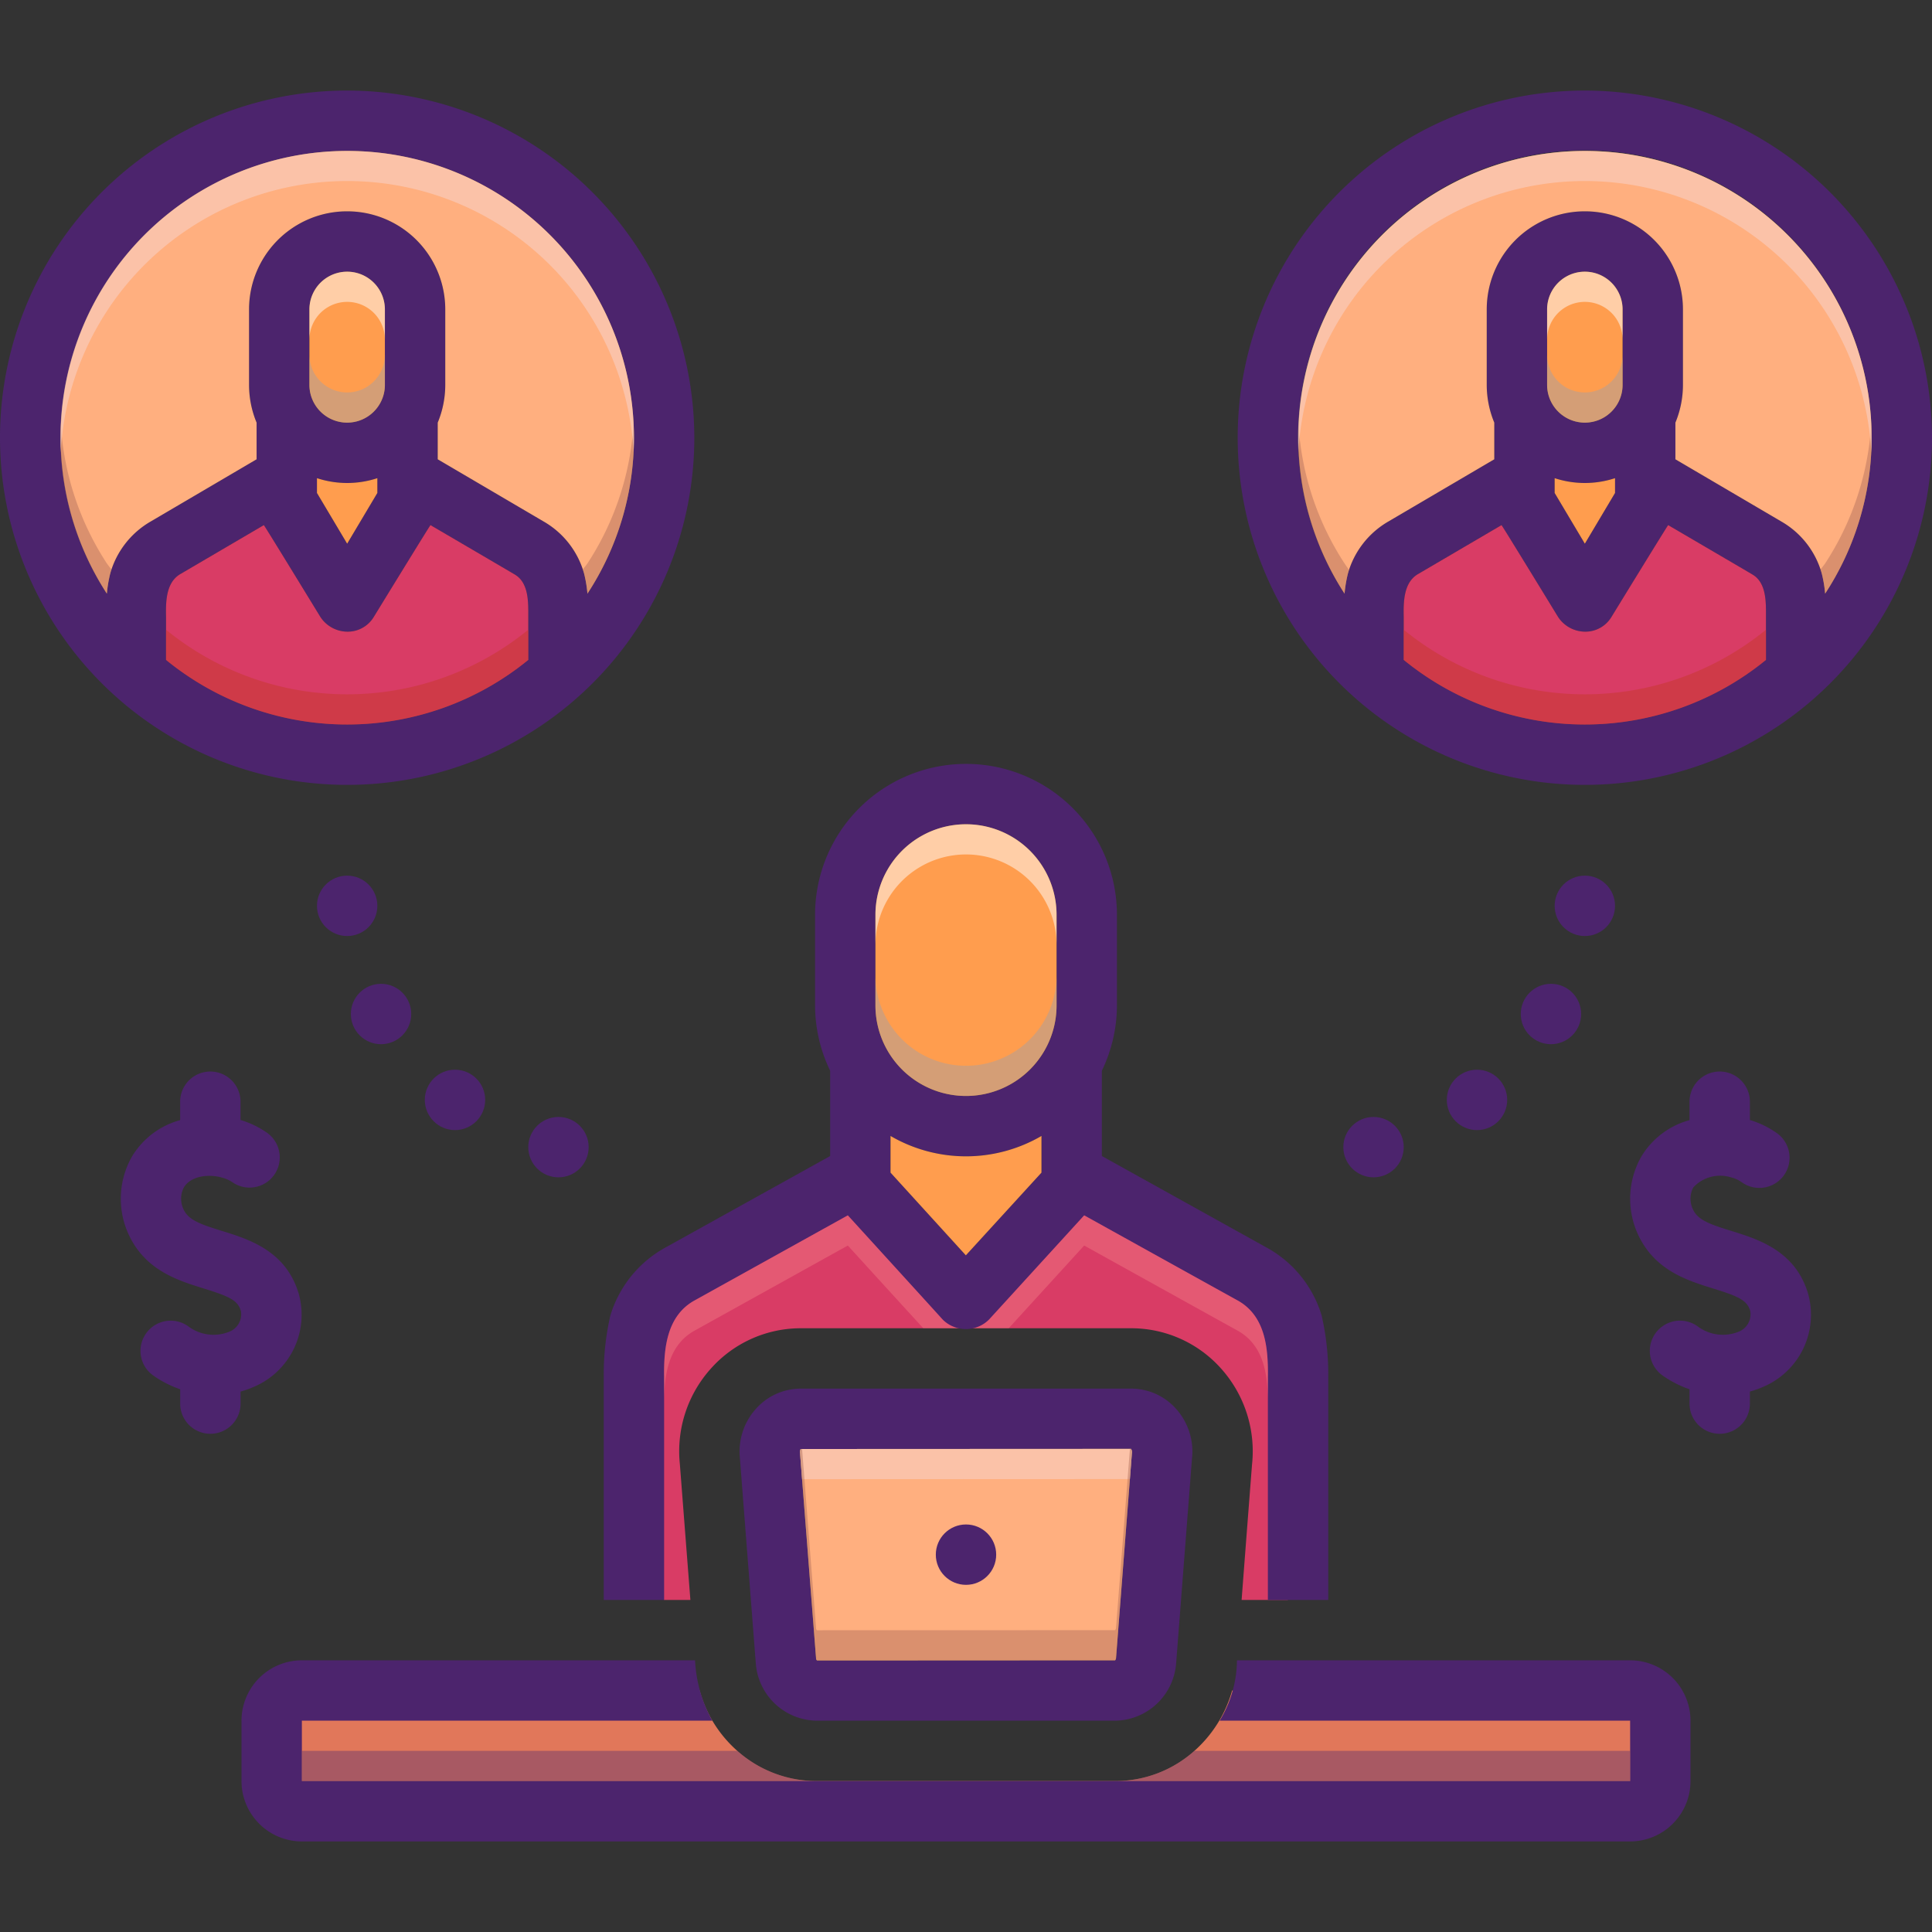 <svg xmlns="http://www.w3.org/2000/svg" data-name="Layer 1" viewBox="0 0 128 128"><rect x="0" y="0" width="128" height="128" fill="#333333" stroke="none"/><path fill="#d93c65" d="M85.32,87.97V106H82.26c.3-3.95.69-8.97.69-8.97a8.213,8.213,0,0,0-2.05-6.36A7.973,7.973,0,0,0,74.96,88H53.04a7.973,7.973,0,0,0-5.94,2.67,8.186,8.186,0,0,0-2.06,6.3s.39,5.04.7,9.03H44l-1.97-1,.54-17.66L55.44,78l7.65,7.63,8.19-7.33Z" class="colorfc785e svgShape"></path><path fill="#e1775a" d="M109.26,112v7.92H18.72V112H46.35a8.242,8.242,0,0,0,2.5,4,7.91,7.91,0,0,0,5.25,2H73.9a7.859,7.859,0,0,0,5.23-2,8.343,8.343,0,0,0,2.5-4Z" class="colord68751 svgShape"></path><path fill="#4c246d" d="M19.794 85.721c-.844-2.855-3.305-3.617-5.102-4.173-1.306-.404-2.124-.684-2.471-1.308a1.637 1.637 0 01-.043-1.565c.6-.997 2.374-.933 3.226-.344a2 2 0 002.275-3.29 6.098 6.098 0 00-1.744-.84V72.992a2 2 0 00-4 0v1.219a5.369 5.369 0 00-3.186 2.404A5.647 5.647 0 008.728 82.188c1.145 2.055 3.161 2.679 4.782 3.181 1.714.531 2.243.79 2.447 1.48a1.234 1.234 0 01-.771 1.382 2.776 2.776 0 01-2.717-.362 2 2 0 10-2.321 3.258 7.142 7.142 0 001.79.916v.949a2 2 0 004 0V92.194a6.19 6.19 0 00.933-.335A5.186 5.186 0 0019.794 85.721zM114.693 81.548c-1.306-.404-2.124-.684-2.472-1.308a1.636 1.636 0 01-.042-1.564 2.42 2.42 0 012.495-.675 2.054 2.054 0 01.731.332 2 2 0 102.273-3.291 6.1 6.1 0 00-1.743-.839V72.992a2 2 0 00-4 0v1.22a5.364 5.364 0 00-3.186 2.403 5.645 5.645 0 00-.022 5.573c1.145 2.055 3.161 2.679 4.781 3.181 1.714.53 2.243.79 2.447 1.479a1.235 1.235 0 01-.772 1.383 2.782 2.782 0 01-2.718-.363 2 2 0 00-2.32 3.259 7.146 7.146 0 001.79.916v.949a2 2 0 004 0v-.798a6.175 6.175 0 00.933-.335 5.187 5.187 0 002.926-6.138C118.951 82.866 116.49 82.104 114.693 81.548zM23 6A23 23 0 1046 29 23.029 23.029 0 0023 6zM35 40.93v2.79a18.962 18.962 0 01-24 0V40.89c-.02-1-.02-2.31.97-2.87l5.51-3.23c.09.1 3.75 6.09 3.75 6.09a2.155 2.155 0 001.81.97 2.014 2.014 0 001.72-.97s3.67-5.99 3.76-6.09c0 0 5.57 3.26 5.58 3.27C35.06 38.62 35 39.96 35 40.93zM23 28a2.501 2.501 0 01-2.5-2.5v-5a2.5 2.5 0 015 0v5A2.501 2.501 0 0123 28zm2 3.68v.98l-2 3.36-2-3.36v-.98a6.41 6.41 0 004 0zm13.92 7.65A8.456 8.456 0 0038.7 38.01a5.757 5.757 0 00-2.65-3.44L29 30.43V28a6.522 6.522 0 00.5-2.5v-5a6.5 6.5 0 00-13 0v5A6.522 6.522 0 0017 28v2.43l-6.98 4.1A5.792 5.792 0 007.3 38.01 8.656 8.656 0 007.08 39.33 18.991 18.991 0 1142 29 18.864 18.864 0 0138.92 39.33z" class="color2d4356 svgShape"></path><path fill="#ffaf7f" d="M42,29a18.864,18.864,0,0,1-3.08,10.33A8.456,8.456,0,0,0,38.7,38.01a5.757,5.757,0,0,0-2.65-3.44L29,30.43V28a6.522,6.522,0,0,0,.5-2.5v-5a6.5,6.5,0,0,0-13,0v5A6.522,6.522,0,0,0,17,28v2.43l-6.98,4.1A5.792,5.792,0,0,0,7.3,38.01,8.656,8.656,0,0,0,7.08,39.33,18.991,18.991,0,1,1,42,29Z" class="colorffdb80 svgShape"></path><path fill="#ff9d4e" d="M25.5 20.5v5a2.5 2.5 0 01-5 0v-5a2.5 2.5 0 015 0zM25 31.68v.98l-2 3.36-2-3.36v-.98a6.41 6.41 0 004 0z" class="colore1ebf4 svgShape"></path><path fill="#d93c65" d="M35,40.93v2.79a18.962,18.962,0,0,1-24,0V40.89c-.02-1-.02-2.31.97-2.87l5.51-3.23c.09.1,3.75,6.09,3.75,6.09a2.155,2.155,0,0,0,1.81.97,2.014,2.014,0,0,0,1.72-.97s3.67-5.99,3.76-6.09c0,0,5.57,3.26,5.58,3.27C35.06,38.62,35,39.96,35,40.93Z" class="colorfc785e svgShape"></path><path fill="#4c246d" d="M105,6a23,23,0,1,0,23,23A23.029,23.029,0,0,0,105,6Zm12,34.93v2.79a18.962,18.962,0,0,1-24,0V40.89c-.02-1-.02-2.31.97-2.87l5.51-3.23c.09.1,3.75,6.09,3.75,6.09a2.155,2.155,0,0,0,1.81.97,2.014,2.014,0,0,0,1.72-.97s3.67-5.99,3.76-6.09c0,0,5.57,3.26,5.58,3.27C117.06,38.62,117,39.96,117,40.93ZM105,28a2.501,2.501,0,0,1-2.5-2.5v-5a2.5,2.5,0,0,1,5,0v5A2.501,2.501,0,0,1,105,28Zm2,3.68v.98l-2,3.36-2-3.36v-.98a6.41,6.41,0,0,0,4,0Zm13.92,7.65A8.456,8.456,0,0,0,120.7,38.01a5.757,5.757,0,0,0-2.65-3.44L111,30.43V28a6.522,6.522,0,0,0,.5-2.5v-5a6.5,6.5,0,0,0-13,0v5A6.522,6.522,0,0,0,99,28v2.43l-6.98,4.1a5.792,5.792,0,0,0-2.72,3.48A8.656,8.656,0,0,0,89.08,39.33a19,19,0,1,1,31.84,0Z" class="color2d4356 svgShape"></path><path fill="#ffaf7f" d="M124,29a18.864,18.864,0,0,1-3.08,10.33A8.456,8.456,0,0,0,120.7,38.01a5.757,5.757,0,0,0-2.65-3.44L111,30.43V28a6.522,6.522,0,0,0,.5-2.5v-5a6.5,6.5,0,0,0-13,0v5A6.522,6.522,0,0,0,99,28v2.43l-6.98,4.1a5.792,5.792,0,0,0-2.72,3.48A8.656,8.656,0,0,0,89.08,39.33,18.991,18.991,0,1,1,124,29Z" class="colorffdb80 svgShape"></path><path fill="#ff9d4e" d="M107.5 20.5v5a2.5 2.5 0 01-5 0v-5a2.5 2.5 0 015 0zM107 31.68v.98l-2 3.36-2-3.36v-.98a6.41 6.41 0 004 0z" class="colore1ebf4 svgShape"></path><path fill="#d93c65" d="M117,40.93v2.79a18.962,18.962,0,0,1-24,0V40.89c-.02-1-.02-2.31.97-2.87l5.51-3.23c.09.1,3.75,6.09,3.75,6.09a2.155,2.155,0,0,0,1.81.97,2.014,2.014,0,0,0,1.72-.97s3.67-5.99,3.76-6.09c0,0,5.57,3.26,5.58,3.27C117.06,38.62,117,39.96,117,40.93Z" class="colorfc785e svgShape"></path><path fill="#4c246d" d="M108,110H81.952a7.802,7.802,0,0,1-1.146,4H108l.003,4H20v-4H47.194a9.098,9.098,0,0,1-1.145-4H20a4.005,4.005,0,0,0-4,4v4a4.005,4.005,0,0,0,4,4h88a4.004,4.004,0,0,0,4-4v-4A4.004,4.004,0,0,0,108,110Z" class="color2d4356 svgShape"></path><path fill="#4c246d" d="M77.92,93.34A3.986,3.986,0,0,0,74.96,92H53.04a3.986,3.986,0,0,0-2.96,1.34,4.228,4.228,0,0,0-1.06,3.26l1.06,13.69A4.103,4.103,0,0,0,54.1,114H73.9a4.11,4.11,0,0,0,4.02-3.78l1.05-13.56A4.245,4.245,0,0,0,77.92,93.34Zm-3.98,16.51a.266.266,0,0,1-.06.15l-19.75.01c-.01-.01-.06-.06-.06-.1L53,96.22c-.01-.14.06-.22.04-.22l21.89-.01a.375.375,0,0,1,.06.3Z" class="color2d4356 svgShape"></path><path fill="#ffaf7f" d="M74.99,96.29l-1.05,13.56a.266.266,0,0,1-.06.15l-19.75.01c-.01-.01-.06-.06-.06-.1L53,96.22c-.01-.14.06-.22.04-.22l21.89-.01A.375.375,0,0,1,74.99,96.29Z" class="colorffdb80 svgShape"></path><circle cx="64" cy="103" r="2" fill="#4c246d" class="color2d4356 svgShape"></circle><path fill="#4c246d" d="M87.56,87.15A7.629,7.629,0,0,0,83.89,82.64L73,76.59V70.94a9.98,9.98,0,0,0,1-4.33v-6a10,10,0,0,0-20,0v6a9.98,9.98,0,0,0,1,4.33v5.65L44.18,82.6a7.682,7.682,0,0,0-3.74,4.55A17.345,17.345,0,0,0,40,91.28V106h4V91.24c-.03-1.93.18-4.09,2.05-5.1L56.17,80.52s6.27,6.88,6.27,6.89a2.185,2.185,0,0,0,3.1,0l6.29-6.89S81.99,86.16,82,86.16c1.86,1.04,2.03,3.2,2,5.12V106h4V91.31A17.427,17.427,0,0,0,87.56,87.15ZM69,77.69l-5.01,5.48L59,77.69V75.26a9.934,9.934,0,0,0,10,0Zm1-11.08a6,6,0,0,1-12,0v-6a6,6,0,0,1,12,0Z" class="color2d4356 svgShape"></path><path fill="#ff9d4e" d="M69 75.26v2.43l-5.01 5.48L59 77.69V75.26a9.934 9.934 0 0010 0zM70 60.61v6a6 6 0 01-12 0v-6a6 6 0 0112 0z" class="colore1ebf4 svgShape"></path><circle cx="23" cy="60.014" r="2" fill="#4c246d" class="color2d4356 svgShape"></circle><circle cx="25.245" cy="67.181" r="2" fill="#4c246d" class="color2d4356 svgShape"></circle><circle cx="30.145" cy="72.871" r="2" fill="#4c246d" class="color2d4356 svgShape"></circle><circle cx="37" cy="76.001" r="2" fill="#4c246d" class="color2d4356 svgShape"></circle><circle cx="105" cy="60.014" r="2" fill="#4c246d" class="color2d4356 svgShape"></circle><circle cx="102.755" cy="67.181" r="2" fill="#4c246d" class="color2d4356 svgShape"></circle><circle cx="97.855" cy="72.871" r="2" fill="#4c246d" class="color2d4356 svgShape"></circle><circle cx="91" cy="76.001" r="2" fill="#4c246d" class="color2d4356 svgShape"></circle><path fill="#ff9f94" d="M62.44 87.41a2.056 2.056 0 001.04.59H61.17c-1.84-2.01-5-5.48-5-5.48L46.05 88.14C44.28 89.1 44 91.08 44 92.93V91.24c-.03-1.93.18-4.09 2.05-5.1L56.17 80.52S62.44 87.4 62.44 87.41zM84 91.28v1.65c0-1.83-.25-3.79-2-4.77-.01 0-10.17-5.64-10.17-5.64l-5 5.48H64.5a2.056 2.056 0 001.04-.59l6.29-6.89S81.99 86.16 82 86.16C83.86 87.2 84.03 89.36 84 91.28z" opacity=".3" class="colorf9dbd7 svgShape"></path><path fill="#ad6b59" d="M7.39 37.73a1.308 1.308 0 00-.09.28A8.656 8.656 0 007.08 39.33 18.864 18.864 0 014 29c0-.34.01-.69.02-1.03a18.952 18.952 0 003.06 9.36C7.18 37.47 7.28 37.6 7.39 37.73zM42 29a18.864 18.864 0 01-3.08 10.33A8.456 8.456 0 0038.7 38.01a2.456 2.456 0 00-.09-.29c.1-.12.21-.25.31-.39a18.952 18.952 0 003.06-9.36C41.99 28.31 42 28.66 42 29z" opacity=".45" class="colorad9359 svgShape"></path><path fill="#f9d6d2" d="M42,29c0,.33-.01.65-.02.97a19.008,19.008,0,0,0-37.96,0C4.01,29.65,4,29.33,4,29a19,19,0,0,1,38,0Z" opacity=".5" class="colorf9edd2 svgShape"></path><path fill="#ffffff" d="M25.5,20.5v2a2.5,2.5,0,0,0-5,0v-2a2.5,2.5,0,0,1,5,0Z" opacity=".5" class="colorffffff svgShape"></path><path fill="#aaa09f" d="M25.5,23.5v2a2.5,2.5,0,0,1-5,0v-2a2.5,2.5,0,0,0,5,0Z" opacity=".5" class="color9fa5aa svgShape"></path><path fill="#c7392d" d="M35,41.72v2a18.962,18.962,0,0,1-24,0v-2a18.962,18.962,0,0,0,24,0Z" opacity=".5" class="colora54b3f svgShape"></path><path fill="#ad6b59" d="M89.38 37.76a1.824 1.824 0 00-.08.25A8.656 8.656 0 0089.08 39.33 18.864 18.864 0 0186 29c0-.34.01-.69.02-1.03a18.952 18.952 0 003.06 9.36C89.18 37.48 89.28 37.62 89.38 37.76zM124 29a18.864 18.864 0 01-3.08 10.33A8.456 8.456 0 00120.7 38.01a1.308 1.308 0 00-.09-.28c.1-.12.21-.26.31-.4a18.952 18.952 0 003.06-9.36C123.99 28.31 124 28.66 124 29z" opacity=".45" class="colorad9359 svgShape"></path><path fill="#ffffff" d="M107.5,20.5v2a2.5,2.5,0,0,0-5,0v-2a2.5,2.5,0,0,1,5,0Z" opacity=".5" class="colorffffff svgShape"></path><path fill="#aaa09f" d="M107.5,23.5v2a2.5,2.5,0,0,1-5,0v-2a2.5,2.5,0,0,0,5,0Z" opacity=".5" class="color9fa5aa svgShape"></path><path fill="#c7392d" d="M117,41.72v2a18.962,18.962,0,0,1-24,0v-2a18.962,18.962,0,0,0,24,0Z" opacity=".5" class="colora54b3f svgShape"></path><path fill="#f9d6d2" d="M124,29c0,.33-.01.65-.02.97a19.008,19.008,0,0,0-37.96,0C86.01,29.65,86,29.33,86,29a19,19,0,0,1,38,0Z" opacity=".5" class="colorf9edd2 svgShape"></path><path fill="#532d72" d="M48.85 116a7.91 7.91 0 005.25 2H20v-2zM108 116v2H73.9a7.859 7.859 0 005.23-2z" opacity=".4" class="color72492d svgShape"></path><path fill="#f9d6d2" d="M74.99,96.29l-.13,1.7L53.14,98,53,96.22c-.01-.14.06-.22.04-.22l21.89-.01A.375.375,0,0,1,74.99,96.29Z" opacity=".5" class="colorf9edd2 svgShape"></path><path fill="#ad6b59" d="M74.99,96.29l-1.05,13.56a.266.266,0,0,1-.06.15l-19.75.01c-.01-.01-.06-.06-.06-.1L53,96.22c-.01-.14.06-.22.04-.22h.1l.93,11.91c0,.04.05.09.06.1L73.88,108a.266.266,0,0,0,.06-.15l.92-11.86h.07A.375.375,0,0,1,74.99,96.29Z" opacity=".45" class="colorad9359 svgShape"></path><path fill="#aaa09f" d="M70,64.61v2a6,6,0,0,1-12,0v-2a6,6,0,0,0,12,0Z" opacity=".5" class="color9fa5aa svgShape"></path><path fill="#ffffff" d="M70,60.61v2a6,6,0,0,0-12,0v-2a6,6,0,0,1,12,0Z" opacity=".5" class="colorffffff svgShape"></path></svg>